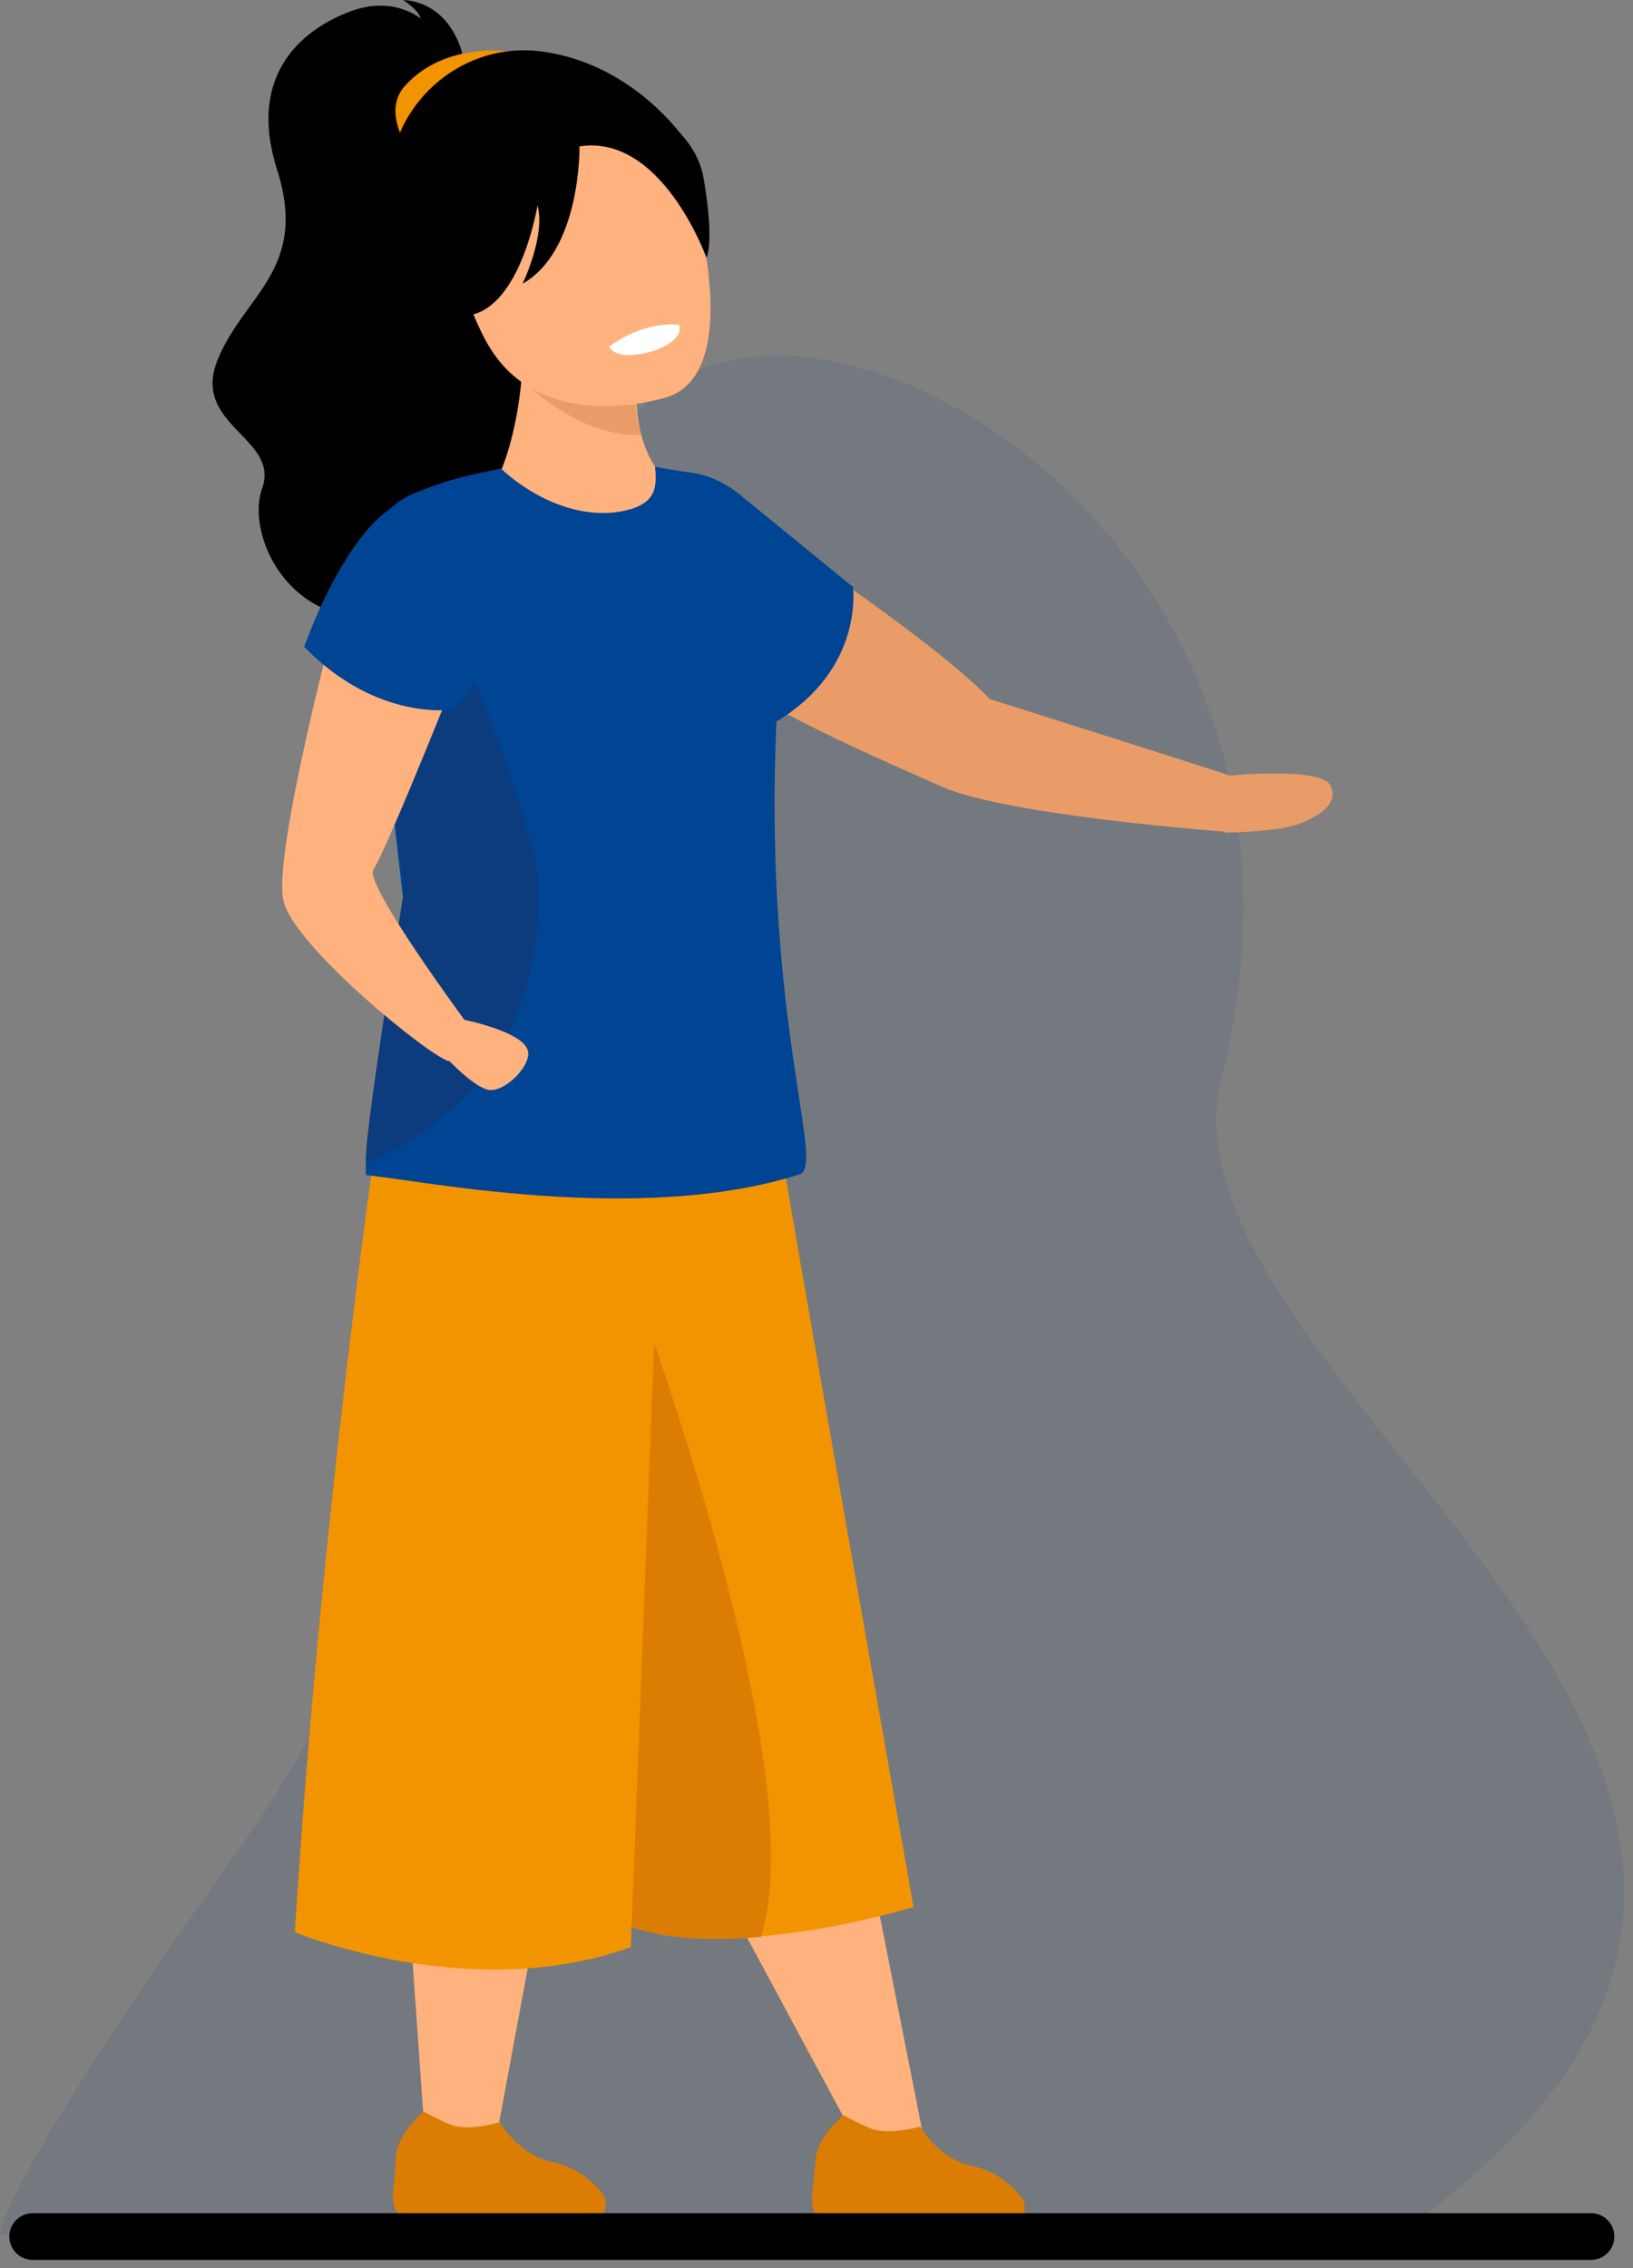 <?xml version="1.0" encoding="UTF-8"?> <svg xmlns="http://www.w3.org/2000/svg" width="175" height="243" viewBox="0 0 175 243" fill="none"><rect x="0" y="0" width="175" height="243" fill="#808080" stroke="none"/><path opacity="0.1" d="M4.59116e-05 239.2C4.59116e-05 239.2 -0.2 234.4 25.8 197.8C48.9 165.3 65.4 103.9 63 63.8C59.7 10.6 148.7 46 130.9 115.5C122.3 149.1 217 192 149.8 239.4H4.59116e-05V239.2Z" fill="#0C3C7D"></path><path d="M80 55.4C80 55.4 99.8 68.3 106.1 74.9C106.1 74.9 130.5 82.6 132.1 83.2C133.7 83.8 131.3 89.1 131.3 89.1C131.3 89.1 108.1 87.4 101 84.3C93.9 81.1 70.2 71.4 68.7 63.4C67.2 55.3 80.1 55.4 80.1 55.4H80Z" fill="#EA9C68"></path><path d="M57.6 205.2L53.3 228.4H45.5L43.5 200.1L57.6 205.2Z" fill="#FFB27D"></path><path d="M93.9 203.3L99 229.1L91.8 229.4L78.3 204.3L93.9 203.3Z" fill="#FFB27D"></path><path d="M53.6 227.4C53.6 227.4 55.5 230.8 59.1 231.6C61.2 232 63.1 233.2 64.5 234.9C65 235.5 65 236.4 64.7 237.1C64.3 237.8 63.6 238.3 62.8 238.2H44.7C44 238.2 43.3 237.9 42.8 237.3C42.3 236.8 42.1 236 42.1 235.3C42.2 234 42.4 232.4 42.4 231.2C42.5 228.6 45.4 226.2 45.4 226.2C45.4 226.2 47.9 227.6 48.9 227.8C51 228.2 53.7 227.3 53.7 227.3L53.6 227.4Z" fill="#DB7D03"></path><path d="M98.6 227.8C98.6 227.8 100.5 231.2 104 232C106.1 232.4 108 233.6 109.4 235.3C109.9 235.9 109.9 236.8 109.6 237.5C109.3 238.2 108.5 238.6 107.7 238.6H89.6C88.9 238.5 88.2 238.2 87.7 237.6C87.2 237 87 236.3 87 235.6C87.1 234.3 87.3 232.7 87.4 231.5C87.5 228.9 90.4 226.6 90.4 226.6C90.4 226.6 92.9 228 93.9 228.2C96 228.6 98.7 227.8 98.7 227.8H98.6Z" fill="#DB7D03"></path><path d="M97.9 204.3C92.7 205.8 87.3 206.9 81.9 207.4C74 208.1 65.4 207.4 61.8 202C60.8 200.4 60.2 197.7 59.9 194.1C58.4 172.4 69.9 120.6 69.9 120.6H83.3C83.3 121.7 97.9 204.3 97.9 204.3Z" fill="#F29400"></path><path d="M81.5 207.5C73.7 208.2 65.2 207.5 61.7 202.1C60.7 200.5 60.1 197.8 59.8 194.3C61.9 186.2 67.7 137.1 67.7 137.1C67.7 137.1 87.5 189.7 81.5 207.6V207.5Z" fill="#DB7D03"></path><path d="M40.2 122.9C40.2 122.9 34.3 163.6 31.6 207C31.6 207 50.3 214.8 67.6 208.6L70.8 125.8L40.3 122.9H40.2Z" fill="#F29400"></path><path d="M49.5 5.6C49.5 5.6 48.3 0.3 43.2 0C43.2 0 44.8 1 45.1 2C45.1 2 42.2 -0.5 37.6 1.2C33 2.9 26.3 7.5 29.7 18.2C33.1 28.9 26.1 31.6 23.3 38.6C20.5 45.6 30 46.9 28.1 52.3C26.1 57.7 32 70.5 46.9 64.9C61.8 59.3 65.2 37.8 58.9 32.6C52.6 27.4 49.5 5.6 49.5 5.6Z" fill="black"></path><path d="M54.4 5.5C54.4 5.5 47.6 4.5 43.4 9.2C41.1 11.7 43.4 15.3 43.4 15.3L54.3 5.6L54.4 5.5Z" fill="#F29400"></path><path d="M74 15.8C73.9 15.6 68.6 7.2 58.6 5.6C50.5 4.2 43 9.9 41.8 17.9C40.6 25.9 41.8 36.4 55.1 40.2L74.1 15.8H74Z" fill="black"></path><path d="M72.2 52L57.4 60.9L53.7 50.4C53.7 50.4 55.4 46.6 55.9 40.4C56.1 37.4 56.1 34.5 55.7 31.6L68.5 37.3C68.3 38.3 68.2 39.2 68.2 40.2C68.1 42.5 68.2 44.7 68.8 46.9C69.4 48.9 70.4 50.8 72.2 52.1V52Z" fill="#FFB27D"></path><path d="M68.8 46.6C61.6 46.9 55.7 40.4 55.7 40.4L68.1 40.1C67.9 42.3 68.1 44.5 68.7 46.6H68.8Z" fill="#EA9C68"></path><path d="M71.6 42.5C71.6 42.5 57.4 47.3 51.8 36C45.6 23.9 50.9 14.4 55.8 13.5C65.5 11.6 71.4 15 73.3 18.9C75.2 22.8 79.4 39.9 71.6 42.5Z" fill="#FFB27D"></path><path d="M65.3 37.2C65.3 37.2 66 38.8 70 37.6C70 37.6 73.3 36.6 72.8 34.8C72.8 34.8 69.2 34.2 65.2 37.2H65.3Z" fill="white"></path><path d="M91.3 62.8L79.3 53C77.7 51.7 75.8 50.8 73.8 50.6C73 50.5 71.2 50.2 70.2 50C70.4 52.2 70.4 54.1 66.5 54.8C61.3 55.7 56.2 52.6 53.7 50.2C49.6 51 47.7 51.5 44.5 52.8C40.9 54.2 38.8 57.9 39.2 61.7L43.2 96.3C43.2 96.3 38.4 125.8 39.3 125.9C44.8 126.4 68.6 131.3 85.7 125.8C88.5 124.9 81.8 109.3 83.2 77.3C92.7 71.6 91.4 62.8 91.4 62.8H91.3Z" fill="#004494"></path><path d="M62.1 15.7C62.1 15.7 62.3 26.8 56 30.4C56 30.4 58.5 25.2 57.6 22C57.6 22 56 31.9 51 33.6C46 35.3 43.5 15.3 53.8 11.3C64.1 7.3 74.2 12.1 75.4 19.1C76.6 26.1 75.7 27.6 75.7 27.6C75.7 27.6 70.9 14.2 62 15.7H62.1Z" fill="black"></path><path d="M39.3 124.6C38.5 124.6 43.3 95.4 43.3 95.4L39.3 61.2C39.1 59.4 39.5 57.7 40.3 56.1C40.6 56.1 40.9 56.3 41.1 56.5C49.6 63.5 57.4 92 57.4 92C57.4 92 61.5 115 39.3 124.6Z" fill="#0C3C7D"></path><path d="M36.3 64.8C36.3 64.8 29.1 91.7 30.4 96.6C31.7 101.5 45.8 113 48.1 113.7L49.8 109.3C49.8 109.3 39.1 94.8 40 93.2C42 89.8 49.8 70 49.8 70L36.3 64.8Z" fill="#FFB27D"></path><path d="M48.6 76C48.6 76 40.5 77.4 32.6 69.3C32.6 69.3 39.3 49.8 47.6 53.8C55.9 57.7 53.9 71.3 48.5 76H48.6Z" fill="#004494"></path><path d="M49.5 109.2C49.5 109.2 56.3 110.5 56.6 112.7C56.8 114.4 53.8 117.3 52.1 116.7C50.4 116.1 47.9 113.4 47.9 113.4L49.5 109.1V109.2Z" fill="#FFB27D"></path><path d="M131.6 83.1C131.6 83.1 141.7 82.1 142.6 84.2C143.5 86.2 141.2 87.5 139.1 88.3C137 89.1 131.3 89.2 131.3 89.2L131.6 83.1Z" fill="#EA9C68"></path><path d="M170.5 239.6H3.5" stroke="black" stroke-width="5" stroke-linecap="round" stroke-linejoin="round"></path></svg> 